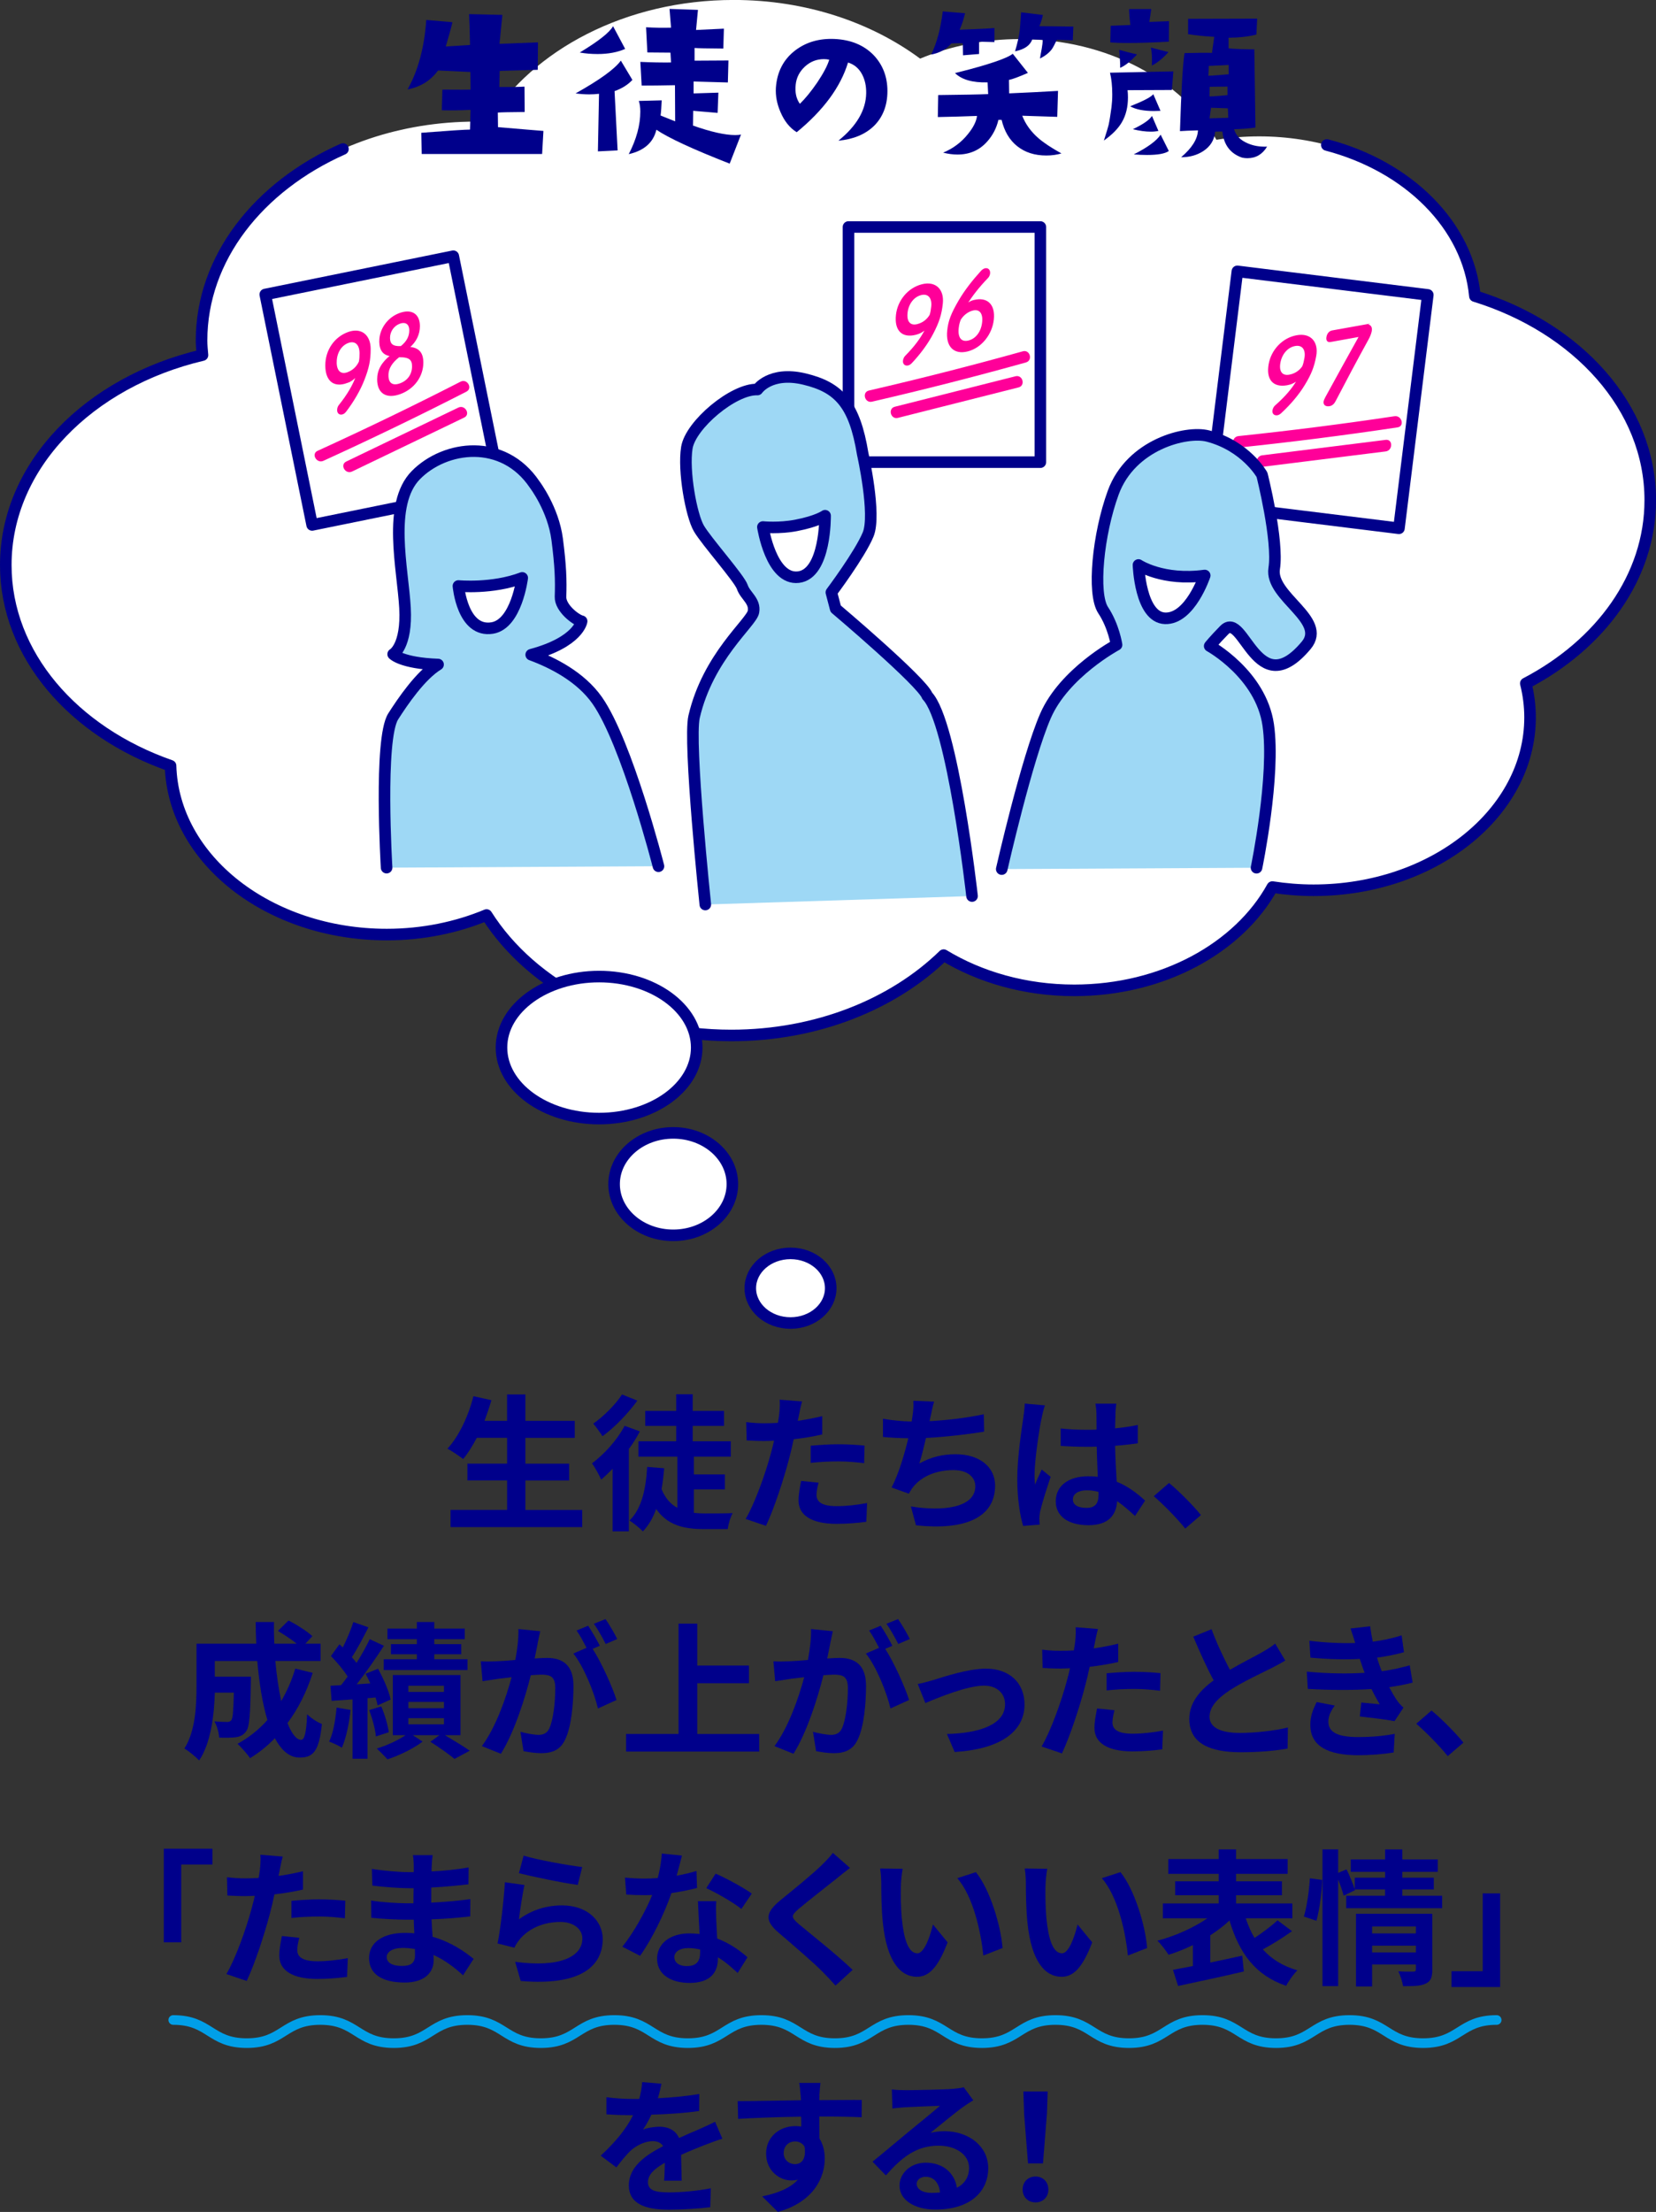 <?xml version="1.0" encoding="UTF-8"?>
<svg id="Layer_2" xmlns="http://www.w3.org/2000/svg" viewBox="0 0 429.55 573.52">
  <rect x="0" y="0" width="429.55" height="573.52" fill="#333333" stroke="none"/>
  <defs>
    <style>
      .cls-1, .cls-2 {
        fill: none;
      }

      .cls-1, .cls-2, .cls-3, .cls-4 {
        stroke-linecap: round;
        stroke-linejoin: round;
      }

      .cls-1, .cls-3, .cls-4 {
        stroke: #00008b;
        stroke-width: 3px;
      }

      .cls-2 {
        stroke: #009fe8;
        stroke-width: 2.5px;
      }

      .cls-5, .cls-3 {
        fill: #fff;
      }

      .cls-6, .cls-7 {
        fill: #f09;
      }

      .cls-4 {
        fill: #9ed8f5;
      }

      .cls-7 {
        stroke: #f09;
        stroke-miterlimit: 10;
        stroke-width: .3px;
      }

      .cls-8 {
        fill: #00008b;
      }
    </style>
  </defs>
  <g id="_レイヤー_1" data-name="レイヤー_1">
    <g>
      <path class="cls-8" d="M151.03,391.5v4.45h-34.16v-4.45h14.67v-7.64h-10.3v-4.37h10.3v-6.69h-7.87c-1.1,2.09-2.28,4.03-3.53,5.51-.91-.72-2.93-2.09-4.07-2.7,2.96-3.19,5.43-8.43,6.73-13.6l4.67,1.03c-.53,1.82-1.14,3.61-1.79,5.36h5.85v-6.84h4.75v6.84h12.8v4.41h-12.8v6.69h11.36v4.37h-11.36v7.64h14.74Z"/>
      <path class="cls-8" d="M165.97,371.14c-.8,1.56-1.75,3.08-2.85,4.56v21.35h-4.22v-16.22c-.99,1.03-1.98,1.98-2.96,2.81-.42-.99-1.67-3.27-2.39-4.22,3.23-2.39,6.54-6.08,8.47-9.73l3.95,1.44ZM165.32,363.16c-2.36,3.27-5.89,6.95-9.04,9.23-.57-.91-1.71-2.47-2.39-3.27,2.74-1.9,5.89-5.09,7.45-7.56l3.99,1.6ZM179.99,392.26c.95.11,1.9.15,2.89.15,1.22,0,5.55,0,7.18-.08-.61.99-1.14,2.96-1.29,4.14h-6.27c-5.24,0-9.38-1.06-12.31-5.21-.8,2.32-1.94,4.22-3.42,5.81-.68-.72-2.51-2.24-3.5-2.81,3.12-3,4.26-8.02,4.6-13.91l4.41.34c-.15,1.94-.38,3.72-.68,5.43.99,2.39,2.36,3.91,4.1,4.83v-13.26h-10.11v-3.99h9.8v-3.99h-8.02v-3.88h8.02v-4.33h4.29v4.33h8.13v3.88h-8.13v3.99h9.88v3.99h-9.58v4.6h8.05v3.88h-8.05v6.08Z"/>
      <path class="cls-8" d="M207.24,366.96c-.08.42-.19.91-.3,1.44,2.13-.3,4.26-.72,6.34-1.22v4.75c-2.28.53-4.86.95-7.41,1.25-.34,1.63-.72,3.31-1.14,4.86-1.37,5.32-3.91,13.07-6.04,17.59l-5.28-1.79c2.28-3.8,5.17-11.78,6.57-17.1.27-1.03.57-2.09.8-3.19-.87.04-1.71.08-2.51.08-1.82,0-3.27-.08-4.6-.15l-.11-4.75c1.94.23,3.23.3,4.79.3,1.1,0,2.24-.04,3.42-.11.15-.84.27-1.56.34-2.17.15-1.41.23-2.96.12-3.84l5.81.46c-.3,1.03-.65,2.74-.8,3.57ZM211.8,387.59c0,1.67,1.14,2.93,5.21,2.93,2.55,0,5.17-.3,7.9-.8l-.19,4.86c-2.13.27-4.71.53-7.75.53-6.38,0-9.84-2.2-9.84-6.04,0-1.75.38-3.57.68-5.09l4.52.46c-.3,1.06-.53,2.32-.53,3.15ZM217.57,374.48c2.17,0,4.45.11,6.69.34l-.11,4.56c-1.9-.23-4.22-.46-6.54-.46-2.58,0-4.94.11-7.33.38v-4.45c2.13-.19,4.86-.38,7.29-.38Z"/>
      <path class="cls-8" d="M241.36,367.3c-.08.34-.15.76-.23,1.18,4.33-.23,9.46-.8,14.06-1.79l.08,4.52c-3.95.65-9.99,1.37-15.08,1.63-.53,2.32-1.14,4.75-1.71,6.61,3.08-1.71,6.04-2.39,9.42-2.39,6.15,0,10.22,3.27,10.22,8.13,0,8.55-8.24,11.63-20.52,10.3l-1.33-4.9c8.32,1.37,16.72.34,16.72-5.24,0-2.28-1.94-4.18-5.66-4.18-4.37,0-8.25,1.56-10.52,4.45-.42.53-.68,1.03-1.06,1.67l-4.48-1.6c1.82-3.53,3.34-8.59,4.33-12.77-2.39-.04-4.64-.15-6.57-.34v-4.71c2.28.38,5.13.68,7.45.72.08-.57.15-1.1.23-1.56.23-1.63.27-2.58.19-3.84l5.4.23c-.42,1.33-.65,2.62-.91,3.88Z"/>
      <path class="cls-8" d="M270.17,367.76c-.57,2.55-1.82,10.9-1.82,14.7,0,.76.04,1.71.15,2.47.49-1.33,1.14-2.62,1.71-3.91l2.32,1.9c-1.06,3.12-2.28,6.99-2.74,9.04-.11.53-.19,1.37-.19,1.79,0,.38.04,1.03.08,1.56l-4.29.34c-.8-2.66-1.52-6.99-1.52-12.16,0-5.74,1.14-12.92,1.56-15.84.15-1.06.34-2.51.38-3.72l5.24.46c-.3.76-.76,2.7-.87,3.38ZM289.35,366.43c-.04.84-.08,2.24-.11,3.91,2.09-.19,4.07-.49,5.89-.87v4.75c-1.82.27-3.8.49-5.89.65.08,3.69.27,6.72.42,9.31,3.15,1.29,5.55,3.23,7.37,4.9l-2.62,3.99c-1.6-1.48-3.12-2.81-4.64-3.84-.23,3.65-2.28,6.23-7.41,6.23s-8.51-2.2-8.51-6.19,3.27-6.5,8.43-6.5c.87,0,1.71.04,2.47.15-.08-2.36-.23-5.13-.27-7.83-.91.04-1.82.04-2.7.04-2.24,0-4.41-.08-6.65-.23v-4.52c2.17.23,4.37.34,6.65.34.87,0,1.79,0,2.66-.04,0-1.86-.04-3.42-.04-4.22,0-.57-.11-1.75-.27-2.51h5.43c-.11.72-.19,1.63-.23,2.47ZM281.83,390.97c2.32,0,3.12-1.22,3.12-3.46v-.68c-.99-.27-2.01-.42-3.04-.42-2.17,0-3.61.91-3.61,2.36,0,1.56,1.52,2.2,3.53,2.2Z"/>
      <path class="cls-8" d="M299.28,387.93l3.95-3.42c2.7,2.2,6.38,5.97,8.28,8.32l-4.07,3.5c-2.32-2.85-5.55-6.12-8.17-8.4Z"/>
      <path class="cls-8" d="M81.11,433.75c-1.56,4.94-3.8,9.35-6.54,13.03,1.1,2.74,2.32,4.33,3.53,4.33.91,0,1.37-1.9,1.56-6.65,1.03,1.06,2.62,2.05,3.84,2.55-.72,7.03-2.24,8.7-5.78,8.7-2.66,0-4.75-1.9-6.42-5.02-1.94,2.01-4.07,3.72-6.42,5.17-.68-.99-2.32-2.85-3.27-3.72,2.92-1.6,5.55-3.69,7.75-6.16-1.29-4.29-2.13-9.61-2.62-15.31h-11.02v4.07h9.38s-.04,1.18-.04,1.71c-.12,7.98-.34,11.36-1.22,12.46-.72.99-1.48,1.33-2.62,1.52-.99.15-2.62.15-4.37.11-.08-1.33-.57-3.08-1.25-4.22,1.37.11,2.66.15,3.27.15.53,0,.84-.08,1.14-.46.38-.53.53-2.36.65-7.14h-4.94c-.15,5.55-.95,12.96-4.06,17.59-.8-.87-2.81-2.55-3.84-3.08,2.89-4.56,3.15-11.17,3.15-16.11v-11.09h15.5c-.08-1.86-.15-3.72-.15-5.62h4.75c-.04,1.9,0,3.76.08,5.62h5.81c-1.41-1.14-3.31-2.36-4.86-3.31l2.74-2.7c2.09,1.06,4.86,2.81,6.19,4.07l-1.82,1.94h3.95v4.48h-11.74c.34,3.8.88,7.37,1.52,10.41,1.48-2.55,2.74-5.36,3.65-8.43l4.52,1.1Z"/>
      <path class="cls-8" d="M90.92,443.36c-.34,3.61-1.18,7.37-2.24,9.8-.76-.53-2.39-1.25-3.31-1.6,1.1-2.24,1.63-5.62,1.94-8.81l3.61.61ZM95.33,440.32v15.69h-3.88v-15.39l-5.43.38-.3-3.91,2.74-.15c.57-.68,1.14-1.44,1.71-2.24-1.06-1.71-2.81-3.76-4.33-5.32l2.2-3.04c.27.27.57.53.88.8,1.06-2.09,2.13-4.64,2.73-6.57l3.91,1.37c-1.33,2.62-2.89,5.62-4.29,7.75.46.49.87,1.03,1.21,1.48,1.33-2.13,2.55-4.29,3.42-6.16l3.69,1.71c-2.09,3.19-4.67,6.95-7.07,9.99l3.53-.23c-.38-.87-.8-1.71-1.22-2.51l3.23-1.29c1.41,2.55,2.85,5.85,3.27,7.98l-3.38,1.52c-.11-.61-.3-1.29-.53-2.05l-2.09.19ZM98.9,442.45c.91,2.13,1.71,4.86,1.94,6.69l-3.34,1.1c-.15-1.86-.91-4.67-1.75-6.84l3.15-.95ZM115.39,449.9c2.32,1.37,4.94,2.96,6.46,4.03l-3.95,2.13c-1.41-1.18-4.03-3.04-6.27-4.45l2.36-1.71h-6.92l2.55,1.67c-2.32,1.79-6.08,3.61-9.12,4.6-.68-.8-1.94-2.01-2.77-2.81,2.58-.76,5.58-2.17,7.48-3.46h-3.31v-15.58h17.55v15.58h-4.07ZM108.13,425.01h-7.64v-2.74h7.64v-1.71h4.52v1.71h7.9v2.74h-7.9v1.29h6.99v2.62h-6.99v1.29h8.62v2.81h-21.73v-2.81h8.59v-1.29h-6.72v-2.62h6.72v-1.29ZM105.93,438.69h9.23v-1.6h-9.23v1.6ZM105.93,442.91h9.23v-1.63h-9.23v1.63ZM105.93,447.09h9.23v-1.6h-9.23v1.6Z"/>
      <path class="cls-8" d="M139.48,426.11c-.23,1.14-.53,2.55-.8,3.91,1.29-.08,2.39-.15,3.19-.15,4.03,0,6.88,1.79,6.88,7.26,0,4.48-.53,10.64-2.17,13.94-1.25,2.66-3.34,3.5-6.23,3.5-1.44,0-3.27-.27-4.56-.53l-.8-5.02c1.44.42,3.65.8,4.63.8,1.29,0,2.24-.38,2.85-1.63,1.03-2.17,1.56-6.76,1.56-10.52,0-3.04-1.33-3.46-3.69-3.46-.61,0-1.56.08-2.66.15-1.44,5.78-4.25,14.78-7.75,20.36l-4.94-1.98c3.69-4.98,6.31-12.65,7.71-17.86-1.37.15-2.58.3-3.27.38-1.1.19-3.08.46-4.26.65l-.46-5.17c1.41.11,2.66.04,4.06,0,1.18-.04,2.96-.15,4.9-.34.53-2.85.87-5.62.8-8.02l5.66.57c-.23.99-.49,2.2-.68,3.15ZM155.59,426.72l-1.86.8c2.28,3.53,5.13,9.88,6.19,13.26l-4.82,2.2c-.99-4.22-3.69-10.9-6.38-14.25l3.42-1.48c-.76-1.44-1.71-3.27-2.58-4.48l3-1.25c.95,1.41,2.32,3.8,3.04,5.21ZM160.11,424.97l-3,1.29c-.8-1.56-2.01-3.8-3.08-5.24l3.04-1.22c.99,1.44,2.39,3.84,3.04,5.17Z"/>
      <path class="cls-8" d="M196.94,449.59v4.56h-34.54v-4.56h13.6v-28.61h4.86v10.87h13.41v4.6h-13.41v13.15h16.07Z"/>
      <path class="cls-8" d="M215.37,426.11c-.23,1.14-.53,2.55-.8,3.91,1.29-.08,2.39-.15,3.19-.15,4.03,0,6.88,1.79,6.88,7.26,0,4.48-.53,10.64-2.17,13.94-1.25,2.66-3.34,3.5-6.23,3.5-1.44,0-3.27-.27-4.56-.53l-.8-5.02c1.44.42,3.65.8,4.64.8,1.29,0,2.24-.38,2.85-1.63,1.03-2.17,1.56-6.76,1.56-10.52,0-3.04-1.33-3.46-3.69-3.46-.61,0-1.56.08-2.66.15-1.44,5.78-4.25,14.78-7.75,20.36l-4.94-1.98c3.69-4.98,6.31-12.65,7.71-17.86-1.37.15-2.58.3-3.27.38-1.1.19-3.08.46-4.26.65l-.46-5.17c1.41.11,2.66.04,4.06,0,1.18-.04,2.96-.15,4.9-.34.53-2.85.87-5.62.8-8.02l5.66.57c-.23.99-.49,2.2-.68,3.15ZM231.48,426.72l-1.86.8c2.28,3.53,5.13,9.88,6.19,13.26l-4.83,2.2c-.99-4.22-3.69-10.9-6.38-14.25l3.42-1.48c-.76-1.44-1.71-3.27-2.58-4.48l3-1.25c.95,1.41,2.32,3.8,3.04,5.21ZM236,424.97l-3,1.29c-.8-1.56-2.01-3.8-3.08-5.24l3.04-1.22c.99,1.44,2.39,3.84,3.04,5.17Z"/>
      <path class="cls-8" d="M242.08,435.61c2.58-.8,9.04-2.96,13.64-2.96,6,0,10.03,3.57,10.03,9.31,0,6.88-6.04,11.55-18.12,12.31l-2.01-4.67c8.7-.23,15.08-2.55,15.08-7.71,0-2.85-2.13-4.83-5.43-4.83-4.41,0-12.01,3.15-15.24,4.52l-1.98-4.94c1.14-.23,2.89-.68,4.03-1.03Z"/>
      <path class="cls-8" d="M284,425.96c-.08.42-.19.91-.3,1.44,2.13-.3,4.26-.72,6.35-1.22v4.75c-2.28.53-4.86.95-7.41,1.25-.34,1.63-.72,3.31-1.14,4.86-1.37,5.32-3.91,13.07-6.04,17.59l-5.28-1.79c2.28-3.8,5.17-11.78,6.57-17.1.27-1.03.57-2.09.8-3.19-.87.04-1.71.08-2.51.08-1.82,0-3.27-.08-4.6-.15l-.11-4.75c1.94.23,3.23.3,4.79.3,1.1,0,2.24-.04,3.42-.11.15-.84.27-1.56.34-2.17.15-1.41.23-2.96.11-3.84l5.81.46c-.3,1.03-.65,2.74-.8,3.57ZM288.56,446.59c0,1.67,1.14,2.93,5.21,2.93,2.55,0,5.17-.3,7.9-.8l-.19,4.86c-2.13.27-4.71.53-7.75.53-6.38,0-9.84-2.2-9.84-6.04,0-1.75.38-3.57.68-5.09l4.52.46c-.3,1.06-.53,2.32-.53,3.15ZM294.33,433.48c2.17,0,4.45.11,6.69.34l-.11,4.56c-1.9-.23-4.22-.46-6.54-.46-2.58,0-4.94.11-7.33.38v-4.45c2.13-.19,4.86-.38,7.29-.38Z"/>
      <path class="cls-8" d="M319.03,432.95c3.12-1.82,6.42-3.46,8.21-4.48,1.44-.84,2.55-1.48,3.53-2.32l2.62,4.41c-1.14.68-2.36,1.33-3.76,2.05-2.36,1.18-7.14,3.38-10.6,5.62-3.15,2.09-5.28,4.26-5.28,6.91s2.62,4.18,7.9,4.18c3.91,0,9.04-.57,12.42-1.41l-.08,5.47c-3.23.57-7.26.95-12.2.95-7.56,0-13.3-2.09-13.3-8.62,0-4.18,2.66-7.33,6.31-10.03-1.75-3.23-3.57-7.29-5.28-11.32l4.75-1.94c1.44,3.95,3.23,7.6,4.75,10.52Z"/>
      <path class="cls-8" d="M353.96,433.71c-.19-.46-.34-.91-.49-1.33-.3-.87-.53-1.6-.76-2.24-3.57.19-8.02.11-12.8-.34l-.27-4.37c4.52.53,8.4.68,11.89.57-.38-1.22-.76-2.43-1.22-3.76l5.09-.57c.19,1.37.42,2.7.68,3.99,2.62-.34,5.05-.87,7.49-1.63l.61,4.37c-2.09.57-4.48,1.06-6.99,1.41.19.61.38,1.22.57,1.79.19.53.42,1.1.65,1.71,3.12-.38,5.4-1.03,7.26-1.52l.76,4.48c-1.75.46-3.8.87-6.08,1.18.65,1.22,1.29,2.39,1.98,3.38.49.72,1.03,1.29,1.71,1.94l-2.32,3.5c-2.13-.42-6.23-.91-9-1.22l.38-3.61c1.6.15,3.65.34,4.79.46-.8-1.33-1.52-2.66-2.13-3.95-4.67.3-10.79.3-16.53-.04l-.27-4.48c5.66.53,10.79.57,15.01.3ZM344.57,446.44c0,2.81,2.66,3.95,7.67,3.95,3.61,0,6.84-.3,9.54-.84l-.27,4.83c-2.66.46-6.12.72-9.23.72-7.6,0-12.31-2.24-12.39-7.67-.08-2.43.76-4.29,1.63-6.12l4.71.91c-.91,1.25-1.67,2.58-1.67,4.22Z"/>
      <path class="cls-8" d="M367.37,446.93l3.95-3.42c2.7,2.2,6.38,5.97,8.28,8.32l-4.07,3.5c-2.32-2.85-5.55-6.12-8.17-8.4Z"/>
      <path class="cls-8" d="M55.1,479.34v4.1h-8.09v20.18h-4.52v-24.28h12.61Z"/>
      <path class="cls-8" d="M72.55,484.96c-.08.42-.19.91-.3,1.44,2.13-.3,4.25-.72,6.34-1.22v4.75c-2.28.53-4.86.95-7.41,1.25-.34,1.63-.72,3.31-1.14,4.86-1.37,5.32-3.91,13.07-6.04,17.59l-5.28-1.79c2.28-3.8,5.17-11.78,6.57-17.1.27-1.03.57-2.09.8-3.19-.87.04-1.71.08-2.51.08-1.82,0-3.27-.08-4.6-.15l-.11-4.75c1.94.23,3.23.3,4.79.3,1.1,0,2.24-.04,3.42-.11.15-.84.27-1.56.34-2.17.15-1.41.23-2.96.11-3.84l5.81.46c-.3,1.03-.65,2.74-.8,3.57ZM77.11,505.59c0,1.67,1.14,2.93,5.21,2.93,2.54,0,5.17-.3,7.9-.8l-.19,4.86c-2.13.27-4.71.53-7.75.53-6.38,0-9.84-2.2-9.84-6.04,0-1.75.38-3.57.68-5.09l4.52.46c-.3,1.06-.53,2.32-.53,3.15ZM82.88,492.48c2.17,0,4.45.11,6.69.34l-.11,4.56c-1.9-.23-4.22-.46-6.54-.46-2.58,0-4.94.11-7.33.38v-4.45c2.13-.19,4.86-.38,7.29-.38Z"/>
      <path class="cls-8" d="M111.99,483.67c-.04.38-.04.95-.04,1.56,3.12-.15,6.27-.46,9.61-1.03l-.04,4.37c-2.51.3-5.96.65-9.65.84v3.91c3.84-.19,7.07-.49,10.14-.91l-.04,4.48c-3.42.38-6.38.65-10.03.76.08,1.44.15,3,.27,4.52,4.79,1.37,8.43,3.91,10.64,5.74l-2.74,4.26c-2.05-1.9-4.63-3.91-7.67-5.28.04.53.04.99.04,1.41,0,3.23-2.47,5.74-7.48,5.74-6.08,0-9.27-2.32-9.27-6.34s3.53-6.54,9.38-6.54c.8,0,1.6.04,2.36.11-.08-1.18-.11-2.39-.15-3.53h-1.97c-2.2,0-6.54-.19-9.04-.49l-.04-4.48c2.47.46,7.14.72,9.16.72h1.82c0-1.25,0-2.62.04-3.91h-1.41c-2.39,0-6.8-.34-9.31-.68l-.11-4.33c2.73.46,7.07.84,9.38.84h1.48v-1.79c0-.72-.08-1.9-.23-2.62h5.13c-.11.76-.19,1.71-.23,2.7ZM104.31,509.73c2.01,0,3.34-.57,3.34-2.77,0-.42,0-.95-.04-1.63-1.03-.15-2.05-.27-3.12-.27-2.7,0-4.18,1.06-4.18,2.36,0,1.44,1.37,2.32,3.99,2.32Z"/>
      <path class="cls-8" d="M134.6,497.65c3.46-2.51,7.22-3.61,11.21-3.61,6.65,0,10.53,4.1,10.53,8.7,0,6.91-5.47,12.23-21.28,10.9l-1.44-4.98c11.4,1.56,17.44-1.22,17.44-6.04,0-2.47-2.36-4.29-5.66-4.29-4.29,0-8.17,1.6-10.56,4.48-.68.84-1.06,1.44-1.41,2.2l-4.37-1.1c.76-3.72,1.63-11.17,1.9-15.88l5.09.72c-.49,2.09-1.18,6.72-1.44,8.89ZM151.01,484.09l-1.14,4.64c-3.84-.49-12.31-2.28-15.27-3.04l1.22-4.56c3.61,1.14,11.89,2.58,15.2,2.96Z"/>
      <path class="cls-8" d="M175.53,486.33c1.86-.34,3.65-.76,5.13-1.22l.15,4.41c-1.75.46-4.1.95-6.65,1.33-1.82,5.32-5.05,11.97-8.13,16.26l-4.6-2.36c3-3.72,6.08-9.31,7.75-13.41-.68.04-1.33.04-1.98.04-1.56,0-3.12-.04-4.75-.15l-.34-4.41c1.63.19,3.65.27,5.05.27,1.14,0,2.28-.04,3.46-.15.53-2.09.95-4.37,1.03-6.35l5.24.53c-.3,1.22-.8,3.15-1.37,5.21ZM185.79,497.8c.04,1.1.15,2.93.23,4.83,3.27,1.22,5.93,3.12,7.87,4.86l-2.55,4.07c-1.33-1.22-3.04-2.81-5.13-4.07v.38c0,3.53-1.94,6.27-7.33,6.27-4.71,0-8.44-2.09-8.44-6.27,0-3.72,3.12-6.57,8.4-6.57.91,0,1.75.08,2.62.15-.15-2.81-.34-6.19-.42-8.51h4.75c-.11,1.6-.04,3.19,0,4.86ZM178.19,509.77c2.62,0,3.42-1.44,3.42-3.53v-.76c-.99-.23-2.01-.38-3.08-.38-2.2,0-3.61.99-3.61,2.32,0,1.41,1.18,2.36,3.27,2.36ZM183.2,489.56l2.43-3.76c2.74,1.18,7.45,3.76,9.38,5.17l-2.7,3.99c-2.2-1.75-6.53-4.22-9.12-5.4Z"/>
      <path class="cls-8" d="M217.18,486.94c-2.47,1.98-7.48,5.85-10.03,8.02-2.01,1.75-1.97,2.17.08,3.95,2.85,2.39,10.07,8.09,13.94,11.85l-4.45,4.07c-1.06-1.18-2.17-2.39-3.31-3.53-2.32-2.39-7.9-7.14-11.36-10.11-3.8-3.23-3.5-5.24.3-8.43,3-2.43,8.21-6.65,10.75-9.12,1.1-1.1,2.32-2.32,2.93-3.23l4.45,3.91c-1.18.91-2.43,1.9-3.31,2.62Z"/>
      <path class="cls-8" d="M233.67,489.18c-.04,2.47,0,5.32.23,8.05.53,5.47,1.67,9.23,4.07,9.23,1.79,0,3.31-4.45,4.03-7.48l3.8,4.64c-2.51,6.61-4.9,8.93-7.94,8.93-4.18,0-7.79-3.76-8.85-13.94-.38-3.5-.42-7.94-.42-10.26,0-1.06-.08-2.7-.3-3.88l5.85.08c-.27,1.37-.46,3.57-.46,4.64ZM260.04,505.1l-4.98,1.94c-.61-6.12-2.62-15.35-6.76-20.06l4.83-1.56c3.61,4.37,6.5,13.87,6.92,19.68Z"/>
      <path class="cls-8" d="M271.18,489.18c-.04,2.47,0,5.32.23,8.05.53,5.47,1.67,9.23,4.07,9.23,1.79,0,3.31-4.45,4.03-7.48l3.8,4.64c-2.51,6.61-4.9,8.93-7.94,8.93-4.18,0-7.79-3.76-8.85-13.94-.38-3.5-.42-7.94-.42-10.26,0-1.06-.08-2.7-.3-3.88l5.85.08c-.27,1.37-.46,3.57-.46,4.64ZM297.54,505.1l-4.98,1.94c-.61-6.12-2.62-15.35-6.76-20.06l4.83-1.56c3.61,4.37,6.5,13.87,6.92,19.68Z"/>
      <path class="cls-8" d="M335.13,500.73c-2.39,1.71-5.21,3.46-7.56,4.71,2.24,2.51,5.21,4.37,8.97,5.43-.99.95-2.28,2.77-2.92,4.03-8.02-2.74-12.2-8.51-14.7-16.95-1.44,1.37-3.15,2.66-4.98,3.84v7.07c2.7-.57,5.55-1.18,8.28-1.79l.42,4.1c-5.96,1.41-12.35,2.74-17.06,3.76l-1.33-4.18c1.48-.27,3.27-.61,5.17-.99v-5.43c-2.09,1.03-4.22,1.86-6.31,2.51-.65-1.03-1.94-2.74-2.89-3.65,4.52-1.18,9.38-3.34,12.96-5.81h-11.55v-3.84h14.48v-2.13h-11.28v-3.61h11.28v-1.94h-13.07v-3.84h13.07v-2.51h4.52v2.51h13.37v3.84h-13.37v1.94h11.89v3.61h-11.89v2.13h14.59v3.84h-12.08c.61,1.86,1.33,3.53,2.28,5.09,2.13-1.41,4.41-3.12,5.96-4.56l3.76,2.81Z"/>
      <path class="cls-8" d="M338.21,496.93c.8-2.58,1.37-6.84,1.56-9.92l3.19.42c-.08,3.15-.68,7.67-1.48,10.6l-3.27-1.1ZM374.08,491.53v3.23h-24.89v-3.23h10.07v-1.63h-7.86l.08.19-2.96,1.44c-.27-1.1-.8-2.7-1.41-4.18v27.62h-4.07v-35.45h4.07v6.08l2.17-.91c.8,1.63,1.67,3.76,2.13,5.17v-3h7.86v-1.52h-8.89v-3.23h8.89v-2.58h4.48v2.58h9.19v3.23h-9.19v1.52h8.17v3.04h-8.17v1.63h10.33ZM371.53,510.68c0,1.98-.38,3.04-1.75,3.65-1.33.65-3.23.65-5.85.65-.15-1.1-.68-2.74-1.22-3.84,1.56.11,3.34.08,3.84.08.53,0,.72-.15.72-.61v-1.25h-11.36v5.7h-4.18v-18.85h19.79v14.48ZM355.91,499.51v1.79h11.36v-1.79h-11.36ZM367.27,506.24v-1.75h-11.36v1.75h11.36Z"/>
      <path class="cls-8" d="M376.51,515.2v-4.1h8.09v-20.18h4.52v24.28h-12.61Z"/>
      <path class="cls-8" d="M170.64,544.04c3.61-.19,7.41-.53,10.75-1.1l-.04,4.41c-3.61.53-8.28.84-12.39.95-.65,1.41-1.41,2.77-2.17,3.88.99-.46,3.04-.76,4.29-.76,2.32,0,4.22.99,5.05,2.93,1.98-.91,3.57-1.56,5.13-2.24,1.48-.65,2.81-1.25,4.22-1.98l1.9,4.41c-1.22.34-3.23,1.1-4.52,1.6-1.71.68-3.88,1.52-6.19,2.58.04,2.13.11,4.94.15,6.69h-4.56c.11-1.14.15-2.96.19-4.64-2.85,1.63-4.37,3.12-4.37,5.02,0,2.09,1.79,2.66,5.51,2.66,3.23,0,7.45-.42,10.79-1.06l-.15,4.9c-2.51.34-7.18.65-10.75.65-5.96,0-10.37-1.44-10.37-6.34s4.56-7.9,8.89-10.14c-.57-.95-1.6-1.29-2.66-1.29-2.13,0-4.48,1.22-5.93,2.62-1.14,1.14-2.24,2.51-3.53,4.18l-4.07-3.04c3.99-3.69,6.69-7.07,8.4-10.49h-.49c-1.56,0-4.33-.08-6.42-.23v-4.45c1.94.3,4.75.46,6.69.46h1.82c.42-1.52.68-3,.76-4.37l5.01.42c-.19.95-.46,2.2-.95,3.8Z"/>
      <path class="cls-8" d="M212.56,543.35c0,.3,0,.72-.04,1.18,3.84,0,9.04-.08,11.02-.04l-.04,4.48c-2.28-.11-5.81-.19-10.98-.19,0,1.94.04,4.03.04,5.7.91,1.44,1.37,3.23,1.37,5.21,0,4.94-2.89,11.25-12.16,13.83l-4.07-4.03c3.84-.8,7.18-2.05,9.27-4.33-.53.11-1.1.19-1.71.19-2.93,0-6.54-2.36-6.54-6.99,0-4.29,3.46-7.1,7.6-7.1.53,0,1.03.04,1.52.11,0-.84,0-1.71-.04-2.55-5.74.08-11.66.3-16.34.57l-.11-4.6c4.33,0,11.25-.15,16.41-.23-.04-.49-.04-.87-.08-1.18-.11-1.56-.27-2.85-.38-3.31h5.51c-.08.61-.23,2.66-.27,3.27ZM206.21,561.13c1.6,0,3-1.22,2.47-4.56-.53-.87-1.44-1.33-2.47-1.33-1.48,0-2.93,1.03-2.93,3.04,0,1.75,1.41,2.85,2.93,2.85Z"/>
      <path class="cls-8" d="M234.79,541.95c2.01,0,10.14-.15,12.31-.34,1.56-.15,2.43-.27,2.89-.42l2.47,3.38c-.87.57-1.79,1.1-2.66,1.75-2.05,1.44-6.04,4.79-8.43,6.69,1.25-.3,2.39-.42,3.61-.42,6.46,0,11.36,4.03,11.36,9.57,0,6-4.56,10.75-13.75,10.75-5.28,0-9.27-2.43-9.27-6.23,0-3.08,2.77-5.93,6.8-5.93,4.71,0,7.56,2.89,8.09,6.5,2.09-1.1,3.15-2.85,3.15-5.17,0-3.42-3.42-5.74-7.9-5.74-5.81,0-9.61,3.08-13.68,7.71l-3.46-3.57c2.7-2.17,7.29-6.04,9.54-7.9,2.13-1.75,6.08-4.94,7.94-6.57-1.94.04-7.18.27-9.2.38-1.03.08-2.24.19-3.12.3l-.15-4.94c1.06.15,2.39.19,3.46.19ZM241.63,568.58c.8,0,1.52-.04,2.2-.11-.23-2.47-1.63-4.07-3.69-4.07-1.44,0-2.36.87-2.36,1.82,0,1.41,1.56,2.36,3.84,2.36Z"/>
      <path class="cls-8" d="M265.26,567.71c0-2.01,1.44-3.38,3.34-3.38s3.34,1.37,3.34,3.38-1.44,3.34-3.34,3.34-3.34-1.37-3.34-3.34ZM265.64,547.95l-.19-5.66h6.31l-.19,5.66-1.03,12.99h-3.88l-1.03-12.99Z"/>
    </g>
    <path class="cls-2" d="M44.94,523.75c9.53,0,9.53,6,19.07,6s9.53-6,19.07-6,9.53,6,19.07,6,9.53-6,19.07-6,9.53,6,19.07,6,9.53-6,19.07-6,9.53,6,19.07,6,9.53-6,19.07-6,9.54,6,19.07,6,9.53-6,19.07-6,9.53,6,19.07,6,9.53-6,19.07-6,9.54,6,19.07,6,9.53-6,19.07-6,9.54,6,19.07,6,9.54-6,19.07-6,9.54,6,19.08,6,9.54-6,19.08-6"/>
    <g>
      <g>
        <path class="cls-5" d="M428.05,129.68c0-24.13-18.89-44.69-45.49-52.91-2.18-23.15-26.36-41.41-55.94-41.41-3.8,0-7.5.31-11.09.88-8.88-15.4-28.34-26.11-50.98-26.11-9.34,0-18.13,1.85-25.88,5.07-12.7-9.41-29.66-15.21-48.35-15.21-27.99,0-52.13,12.92-63.75,31.67-1.04-.04-2.07-.13-3.13-.13-39.3,0-71.16,25.42-71.16,56.78,0,1.26.14,2.5.24,3.75C23.03,99.01,1.5,120.74,1.5,146.51c0,23.29,17.59,43.28,42.74,52.04.7,24.26,25.51,43.77,56.09,43.77,9.34,0,18.13-1.85,25.88-5.07,11.72,18.51,35.72,31.23,63.49,31.23,22.2,0,42.02-8.12,55.07-20.83,9.42,5.71,21.14,9.13,33.88,9.13,22.97,0,42.69-11.02,51.39-26.78,3.46.53,7.03.83,10.69.83,31.01,0,56.15-20.06,56.15-44.81,0-3.02-.39-5.97-1.1-8.82,19.42-10.14,32.28-27.62,32.28-47.52Z"/>
        <path class="cls-1" d="M88.96,38.64c-21.87,9.69-36.68,28.3-36.68,49.68,0,1.26.14,2.5.24,3.75C23.03,99.01,1.5,120.74,1.5,146.51c0,23.29,17.59,43.28,42.74,52.04.7,24.26,25.51,43.77,56.09,43.77,9.34,0,18.13-1.85,25.88-5.07,11.72,18.51,35.72,31.23,63.49,31.23,22.2,0,42.02-8.12,55.07-20.83,9.42,5.71,21.14,9.13,33.88,9.13,22.97,0,42.69-11.02,51.39-26.78,3.46.53,7.03.83,10.69.83,31.01,0,56.15-20.06,56.15-44.81,0-3.02-.39-5.97-1.1-8.82,19.42-10.14,32.28-27.62,32.28-47.52,0-24.13-18.89-44.69-45.49-52.91-1.73-18.36-17.29-33.64-38.41-39.18"/>
        <ellipse class="cls-3" cx="174.63" cy="307.02" rx="15.34" ry="13.28"/>
        <ellipse class="cls-3" cx="205.05" cy="334.01" rx="10.43" ry="9.03"/>
        <ellipse class="cls-3" cx="155.4" cy="271.62" rx="25.32" ry="18.41"/>
      </g>
      <g>
        <path class="cls-8" d="M140.96,33.94l-.34,5.99h-31.23l-.1-5.5c7.24-.56,11.44-.83,12.62-.83l.15-5.11c-2.75.13-5.24.16-7.46.1l.15-5.35c4.22.03,6.66.03,7.32,0l-.05-4.57-8.4-.39c-1.9,2.62-4.54,4.26-7.91,4.91,2.75-4.88,4.37-10.89,4.86-18.02l6.78.59c-.29,1.34-.87,3.44-1.72,6.29l6.29-.39c-.07-3.67-.15-6.33-.25-8l8.64.2-.74,7.51,9.97-.39-.05,7.12-9.87.29-.1,4.17c2.68.03,4.86,0,6.53-.1l.05,6.58c-3.86.03-6.19.08-6.97.15l.05,3.78c.82.07,3.36.28,7.61.64l4.17.34Z"/>
        <path class="cls-8" d="M164.03,20.73c-1.15,1.24-2.69,2.21-4.62,2.9l.79,15.37-5.11.25.29-14.93c-.82.1-1.65.15-2.5.15-1.15,0-2.34-.08-3.58-.25,6.25-3.5,10.17-6.33,11.74-8.5l3,5.01ZM162.17,12.68c-2,.88-4.39,1.33-7.17,1.33-1.64,0-3.18-.13-4.62-.39,4.88-2.95,7.76-5.22,8.64-6.83l3.14,5.89ZM192.22,34.87l-2.95,7.56c-9.53-3.73-15.86-6.66-19.01-8.79-.79,3.31-3.18,5.42-7.17,6.33,2-3.86,3-7.55,3-11.05,0-1.08-.13-2-.39-2.75l5.94-.15c-.07,1.64-.16,2.95-.29,3.93l3.78,1.52-.05-9.38c-3.47.07-6.35.1-8.64.1l-.34-6.14c2.95.13,5.6.18,7.96.15l-.15-2.55-5.99-.05-.34-6.53c2.36.13,4.52.16,6.48.1l-.39-4.86,7.37.25-.49,5.21,7.22-.34-.15,5.16c-4.16-.03-6.65-.08-7.46-.15v3.29l8.79-.05-.15,5.7-8.89-.25v3.09l6.43-.2-.2,5.25-6.33-.54-.05,3.83c4.65,1.64,8.3,2.46,10.95,2.46.65,0,1.16-.05,1.52-.15Z"/>
        <path class="cls-8" d="M217.46,36.49c4.75-3.83,7.15-7.94,7.22-12.33.03-1.87-.33-3.5-1.08-4.91-.82-1.54-2.03-2.55-3.63-3.04-1.93,6.35-6.37,12.38-13.31,18.07-1.8-1.11-3.21-2.86-4.22-5.25-.92-2.13-1.31-4.22-1.18-6.29.29-4.09,1.95-7.3,4.96-9.63,2.85-2.19,6.29-3.19,10.31-3,4.19.2,7.54,1.59,10.07,4.17,2.39,2.52,3.59,5.63,3.59,9.33s-1.18,6.79-3.54,9.09c-2.26,2.16-5.32,3.42-9.18,3.78ZM215.1,15.48c-.46-.1-.92-.15-1.38-.15-1.9,0-3.54.65-4.94,1.94-1.39,1.29-2.19,2.84-2.38,4.64-.23,2.03.13,3.7,1.08,5.01,1.44-1.41,2.95-3.26,4.52-5.55,1.64-2.46,2.67-4.42,3.09-5.89Z"/>
        <path class="cls-8" d="M257.94,10.91l-3.98-.1v3.19l-4.17.34-.05-3.09c-.82-.07-1.8-.07-2.95,0-1.28,1.51-3.03,2.47-5.25,2.9,1.47-3.04,2.47-6.78,3-11.2l5.79.49c-.43,1.77-.9,3.19-1.42,4.27,4.45-.16,7.46-.31,9.04-.44v3.63ZM275.33,39.78c-1.21.36-2.52.54-3.93.54-3.01,0-5.52-.8-7.54-2.41-2.01-1.6-3.36-3.88-4.05-6.83h-.83c-.49,2.1-1.44,3.95-2.85,5.55-2,2.29-4.58,3.44-7.76,3.44-1.18,0-2.42-.16-3.73-.49,2.59-1.08,4.73-2.68,6.43-4.81,1.41-1.73,2.19-3.31,2.36-4.71-3.41.13-6.79.23-10.17.29l.1-5.7c6.35-.07,10.67-.15,12.96-.25l-.15-3.04c-3.9.1-6.71-.7-8.45-2.41,2.91-.72,5.19-1.33,6.83-1.82,4.45-1.31,7.17-2.37,8.15-3.19l3.93,4.96c-2.39,1.05-4.03,1.65-4.91,1.82l.05,3.49c4.62-.2,8.84-.41,12.67-.64l-.2,6.73-9.08-.29c.85,2.19,2.26,4.14,4.22,5.84,1.41,1.21,3.39,2.52,5.94,3.93ZM278.42,6.88l-.15,3.58-4.13-.15c-.56,1.18-.98,1.98-1.28,2.41-.66.92-1.69,1.74-3.09,2.46,0-.16.15-1.01.44-2.55.16-.88.25-1.65.25-2.31l-2.7-.1c-.56,1.57-2.05,2.6-4.47,3.09.62-2.06,1.03-3.9,1.23-5.5.03-.2.15-1.73.34-4.62l5.65.69c-.26,1.24-.57,2.21-.93,2.9l8.84.1Z"/>
        <path class="cls-8" d="M304.36,18.52l-.39,4.81-11.49.05c.07.66.1,1.28.1,1.87,0,2.49-.52,4.63-1.57,6.43-.95,1.64-2.5,3.22-4.67,4.76.72-2.26,1.13-3.62,1.23-4.08.23-1.05.47-2.57.74-4.57.13-1.05.2-2.14.2-3.29,0-2.19-.2-4.08-.59-5.65l16.45-.34ZM303.23,5.51l-.05,5.3c-4.29.23-7.86.34-10.71.34-1.77,0-3.26-.05-4.47-.15l.1-4.32,5.11-.2c-.2-1.54-.31-2.91-.34-4.13h5.75l-.49,3.34,5.11-.2ZM294.93,14.1c-1.6,1.77-3.06,2.93-4.37,3.49.03-.82-.05-2.37-.25-4.67,1.83.52,3.37.92,4.62,1.18ZM301.02,28.74c-.59.03-1.15.05-1.67.05-2.69,0-4.75-.41-6.19-1.23,3.47-1.38,5.47-2.42,5.99-3.14l1.87,4.32ZM300.48,33.94c-.56.13-1.21.2-1.96.2-1.41,0-2.96-.21-4.67-.64,2.68-1.28,4.34-2.42,4.96-3.44l1.67,3.88ZM303.18,39.15c-.95.69-2.83,1.03-5.65,1.03-1.15,0-2.29-.05-3.44-.15,3.57-1.8,5.89-3.5,6.97-5.11l2.11,4.22ZM303.09,13.51c-1.47,1.64-2.92,2.8-4.32,3.49.1-1.96.02-3.52-.25-4.67l4.57,1.18ZM328.67,38.02c-1.21,2-2.91,3-5.11,3-.46,0-.92-.05-1.38-.15-3.04-1.05-4.75-3.31-5.11-6.78l-1.87.05c-.2,2.13-1.21,3.8-3.04,5.01-1.64,1.08-3.57,1.62-5.79,1.62,2.82-2.39,4.27-4.71,4.37-6.97-2.19.07-3.75.13-4.67.2.33-10.51.72-17.25,1.18-20.23,3.6-.1,5.97-.11,7.12-.05l.59-4.17c-2.16-.1-4.42-.33-6.78-.69v-3.98l17.92-.05-.2,4.13c-2,.52-4.4.8-7.22.83v2.75c1.7.16,3.93.25,6.68.25l.29,20.28c-1.57.23-3.42.38-5.55.44.49,1.64,1.65,2.85,3.49,3.63,1.47.66,3.16.95,5.06.88ZM318.7,19.26v-2.41l-5.16.25c0,.39-.03,1.24-.1,2.55.46,0,2.21-.13,5.25-.39ZM318.41,24.66v-2.21l-4.62.05-.05,2.5c.85,0,2.41-.11,4.67-.34ZM318.6,30.55l-.1-2.46-4.37-.15c-.03.2-.16,1.11-.39,2.75.52,0,2.14-.05,4.86-.15Z"/>
      </g>
      <g>
        <rect class="cls-3" x="74.39" y="70.78" width="49.77" height="60.97" transform="translate(-18.2 21.83) rotate(-11.5)"/>
        <g>
          <path class="cls-6" d="M83.89,119.48c12.5-5.7,24.87-11.68,37.09-17.93,1.72-.88.2-3.47-1.51-2.59-12.23,6.26-24.59,12.23-37.09,17.93-1.75.8-.23,3.39,1.51,2.59h0Z"/>
          <path class="cls-6" d="M91.32,122.26c8.48-4.08,16.95-8.15,25.43-12.23,1.22-.59,2.44-1.17,3.65-1.76,1.74-.84.22-3.42-1.51-2.59-8.48,4.08-16.95,8.15-25.43,12.23-1.22.59-2.44,1.17-3.65,1.76-1.74.84-.22,3.42,1.51,2.59h0Z"/>
        </g>
      </g>
      <g>
        <rect class="cls-3" x="220.09" y="58.86" width="49.77" height="60.97"/>
        <g>
          <path class="cls-6" d="M226.19,104.15c13.38-3.09,26.69-6.48,39.92-10.17,1.86-.52,1.07-3.41-.8-2.89-13.23,3.69-26.54,7.08-39.92,10.17-1.88.43-1.08,3.33.8,2.89h0Z"/>
          <path class="cls-6" d="M232.91,108.35c9.12-2.3,18.24-4.61,27.36-6.91,1.31-.33,2.62-.66,3.93-.99,1.87-.47,1.08-3.37-.8-2.89-9.12,2.3-18.24,4.61-27.36,6.91-1.31.33-2.62.66-3.93.99-1.87.47-1.08,3.37.8,2.89h0Z"/>
        </g>
      </g>
      <g>
        <rect class="cls-3" x="317.04" y="73.17" width="49.77" height="60.97" transform="translate(15.3 -41.17) rotate(7.05)"/>
        <g>
          <path class="cls-6" d="M321.25,116.06c13.79-1.44,27.55-3.19,41.27-5.25,1.9-.29,1.09-3.18-.8-2.89-13.45,2.02-26.94,3.73-40.47,5.15-1.9.2-1.92,3.2,0,3h0Z"/>
          <path class="cls-6" d="M327.41,121.05c9.33-1.17,18.67-2.34,28-3.5,1.34-.17,2.68-.34,4.02-.5,1.89-.24,1.91-3.24,0-3-9.33,1.17-18.67,2.34-28,3.5-1.34.17-2.68.34-4.02.5-1.89.24-1.91,3.24,0,3h0Z"/>
        </g>
      </g>
      <path class="cls-4" d="M252.14,232.33s-5.03-44.99-11.62-51.91c-1.3-3.61-23.76-22.59-23.76-22.59l-1.11-4.23s7.41-9.87,9.54-15.03c2.13-5.16-1.41-20.88-1.41-20.88-2.12-12.93-6.21-17.28-15.12-19.41-8.91-2.13-12.19,2.72-12.19,2.72-6.18-.24-17.35,9.13-18.31,15.1-.96,5.97,1.14,17.52,3.12,20.91,1.98,3.39,10.52,12.95,11.27,15.2.75,2.25,3.4,3.61,2.89,6.43-.51,2.82-11.77,11.56-15.4,27.21-1.51,6.51,2.91,48.68,2.91,48.68"/>
      <path class="cls-4" d="M100.28,224.97s-2.02-33.38,1.72-39.23c2.47-3.86,7.08-10.66,11.63-13.44-9.49-.34-11.65-2.68-11.65-2.68,0,0,3.62-1.96,3.07-12.03-.55-10.08-4.62-26.81,2.81-34.39,7.6-7.74,22.68-9.68,30.82,2.42,0,0,4.83,6.33,5.85,14.25.89,6.89,1.01,10.53.86,14.85-.1,2.94,4.01,6.06,5.48,6.36,0,0-.73,5.36-13.08,8.68,5.58,2.05,12.81,5.72,17.11,11.83,7.72,10.99,15.9,43.01,15.9,43.01"/>
      <path class="cls-4" d="M259.84,225.34s6.5-28.64,11.37-39.77c4.87-11.13,18.41-18.38,18.41-18.38,0,0-.72-4.83-3.48-8.99-2.84-4.29-1.32-19.71,2.62-30.47,4.59-12.54,18.98-16.13,24.58-14.67,9.82,2.56,14.01,10.04,14.01,10.04,0,0,4.31,17.02,3.16,24.32-1.15,7.3,13.86,13.27,8.3,19.91-12.86,15.35-16.18-9.12-21.24-3.97-2.71,2.76-3.79,4.15-3.79,4.15,0,0,13.26,7.27,15.18,20.43,1.92,13.16-3.03,37.05-3.03,37.05"/>
      <path class="cls-3" d="M214.02,133.72s-1.98,1.45-7.54,2.51c-4.4.84-8.59.42-8.59.42,0,0,2.1,13.83,9.22,12.99,7.12-.84,6.91-15.92,6.91-15.92Z"/>
      <path class="cls-3" d="M295.31,146.5s6.29,4.19,17.18,2.72c0,0-3.77,11.31-10.27,11.1-6.49-.21-6.91-13.83-6.91-13.83Z"/>
      <path class="cls-3" d="M118.91,151.94s8.8.84,16.55-2.1c0,0-1.47,11.94-7.75,12.99-7.77,1.29-8.8-10.89-8.8-10.89Z"/>
      <g>
        <path class="cls-7" d="M90.03,99.16c-3.46,1.28-5.5-.53-5.5-4.42s2.3-7.22,5.75-8.49c3.38-1.25,5.72.67,5.72,4.26,0,2.83-.41,4.85-1.6,7.9-1.07,2.77-2.78,5.67-4.72,8.22-.25.31-.5.54-.78.64-.75.28-1.3-.17-1.3-.9,0-.46.11-.88.41-1.26,2.08-2.6,3.6-5.08,4.56-7.78-.77.91-1.5,1.45-2.55,1.83ZM87.18,93.9c0,2.4,1.21,3.41,2.99,2.76,1.46-.54,2.46-1.56,3.06-2.83.16-.76.18-1.44.18-2.23,0-2.32-1.25-3.5-3.12-2.81-1.92.71-3.1,2.77-3.1,5.11Z"/>
        <path class="cls-7" d="M98.53,88.47c0-3.08,2.08-6.03,5.11-7.15,3.1-1.15,5.13.18,5.13,3.23,0,2.08-.87,3.99-2.69,5.53,2.55.16,3.58,1.48,3.58,3.94,0,3.51-2.28,6.7-5.84,8.01-3.6,1.33-5.84-.16-5.84-3.67,0-2.27,1.03-4.27,3.42-6.15-1.94-.2-2.87-1.45-2.87-3.74ZM100.61,97.34c0,2.11,1.21,2.93,3.21,2.19,2.03-.75,3.21-2.43,3.21-4.56,0-1.73-.78-2.55-3.56-2.49-1.89,1.48-2.87,3.03-2.87,4.87ZM103.64,83.8c-1.55.57-2.62,2.08-2.62,3.8,0,1.59.73,2.4,3.01,2.29,1.64-1.31,2.28-2.68,2.28-4.24,0-1.67-1.05-2.45-2.67-1.85Z"/>
      </g>
      <g>
        <path class="cls-7" d="M237.54,86.66c-3.58.9-5.41-1.12-4.99-4.98.39-3.68,3.06-6.94,6.62-7.83,3.49-.88,5.62,1.27,5.24,4.84-.3,2.82-.92,4.78-2.43,7.69-1.36,2.64-3.37,5.34-5.57,7.67-.28.28-.56.48-.84.55-.78.2-1.27-.31-1.2-1.03.05-.46.21-.86.54-1.21,2.34-2.37,4.12-4.67,5.36-7.26-.87.82-1.65,1.28-2.73,1.55ZM235.26,81.13c-.26,2.39.84,3.52,2.68,3.06,1.51-.38,2.62-1.29,3.34-2.49.24-.74.33-1.42.42-2.2.25-2.31-.88-3.62-2.81-3.13-1.98.5-3.38,2.42-3.63,4.75Z"/>
        <path class="cls-7" d="M252.64,77.94c3.32-.84,5.42,1.01,5,4.9-.41,3.81-3.14,7.24-6.65,8.13-3.51.89-5.58-1.2-5.14-5.28.26-2.47.97-4.32,2.93-7.69,1.6-2.73,3.59-5.24,5.8-7.68.26-.27.58-.51.91-.6.8-.2,1.27.39,1.18,1.19-.05.43-.25.82-.53,1.1-2.24,2.32-4.13,4.72-5.58,7.1.76-.69,1.32-.99,2.07-1.18ZM254.91,83.53c.26-2.42-.81-3.61-2.62-3.15-1.3.33-2.47,1.25-3.22,2.46-.28.72-.44,1.34-.54,2.23-.28,2.6.78,3.85,2.74,3.36,1.98-.5,3.38-2.39,3.64-4.89Z"/>
      </g>
      <g>
        <path class="cls-7" d="M333.86,99.74c-3.64.65-5.32-1.49-4.63-5.32.65-3.64,3.53-6.71,7.15-7.35,3.54-.64,5.52,1.66,4.89,5.19-.5,2.79-1.25,4.7-2.96,7.5-1.54,2.54-3.73,5.09-6.09,7.27-.3.26-.59.44-.88.49-.79.14-1.25-.39-1.12-1.11.08-.45.27-.85.62-1.17,2.5-2.2,4.44-4.37,5.85-6.86-.92.76-1.74,1.16-2.84,1.36ZM331.97,94.06c-.42,2.36.59,3.57,2.46,3.24,1.53-.28,2.7-1.1,3.5-2.25.29-.72.43-1.39.57-2.16.41-2.29-.62-3.67-2.58-3.32-2.01.36-3.54,2.18-3.95,4.49Z"/>
        <path class="cls-7" d="M354.21,84.28c1.08-.19,1.66.42,1.47,1.51-.14.77-.48,1.53-.89,2.27-2.92,5.31-5.56,10.26-8.51,15.93-.32.62-.79,1.07-1.44,1.18-.84.15-1.51-.22-1.36-1.07.05-.27.21-.63.45-1.08,2.83-5.22,5.78-10.48,8.75-15.85l-7.58,1.36c-.72.13-1.03-.33-.88-1.15.15-.85.65-1.43,1.37-1.56l8.64-1.55Z"/>
      </g>
    </g>
  </g>
</svg>